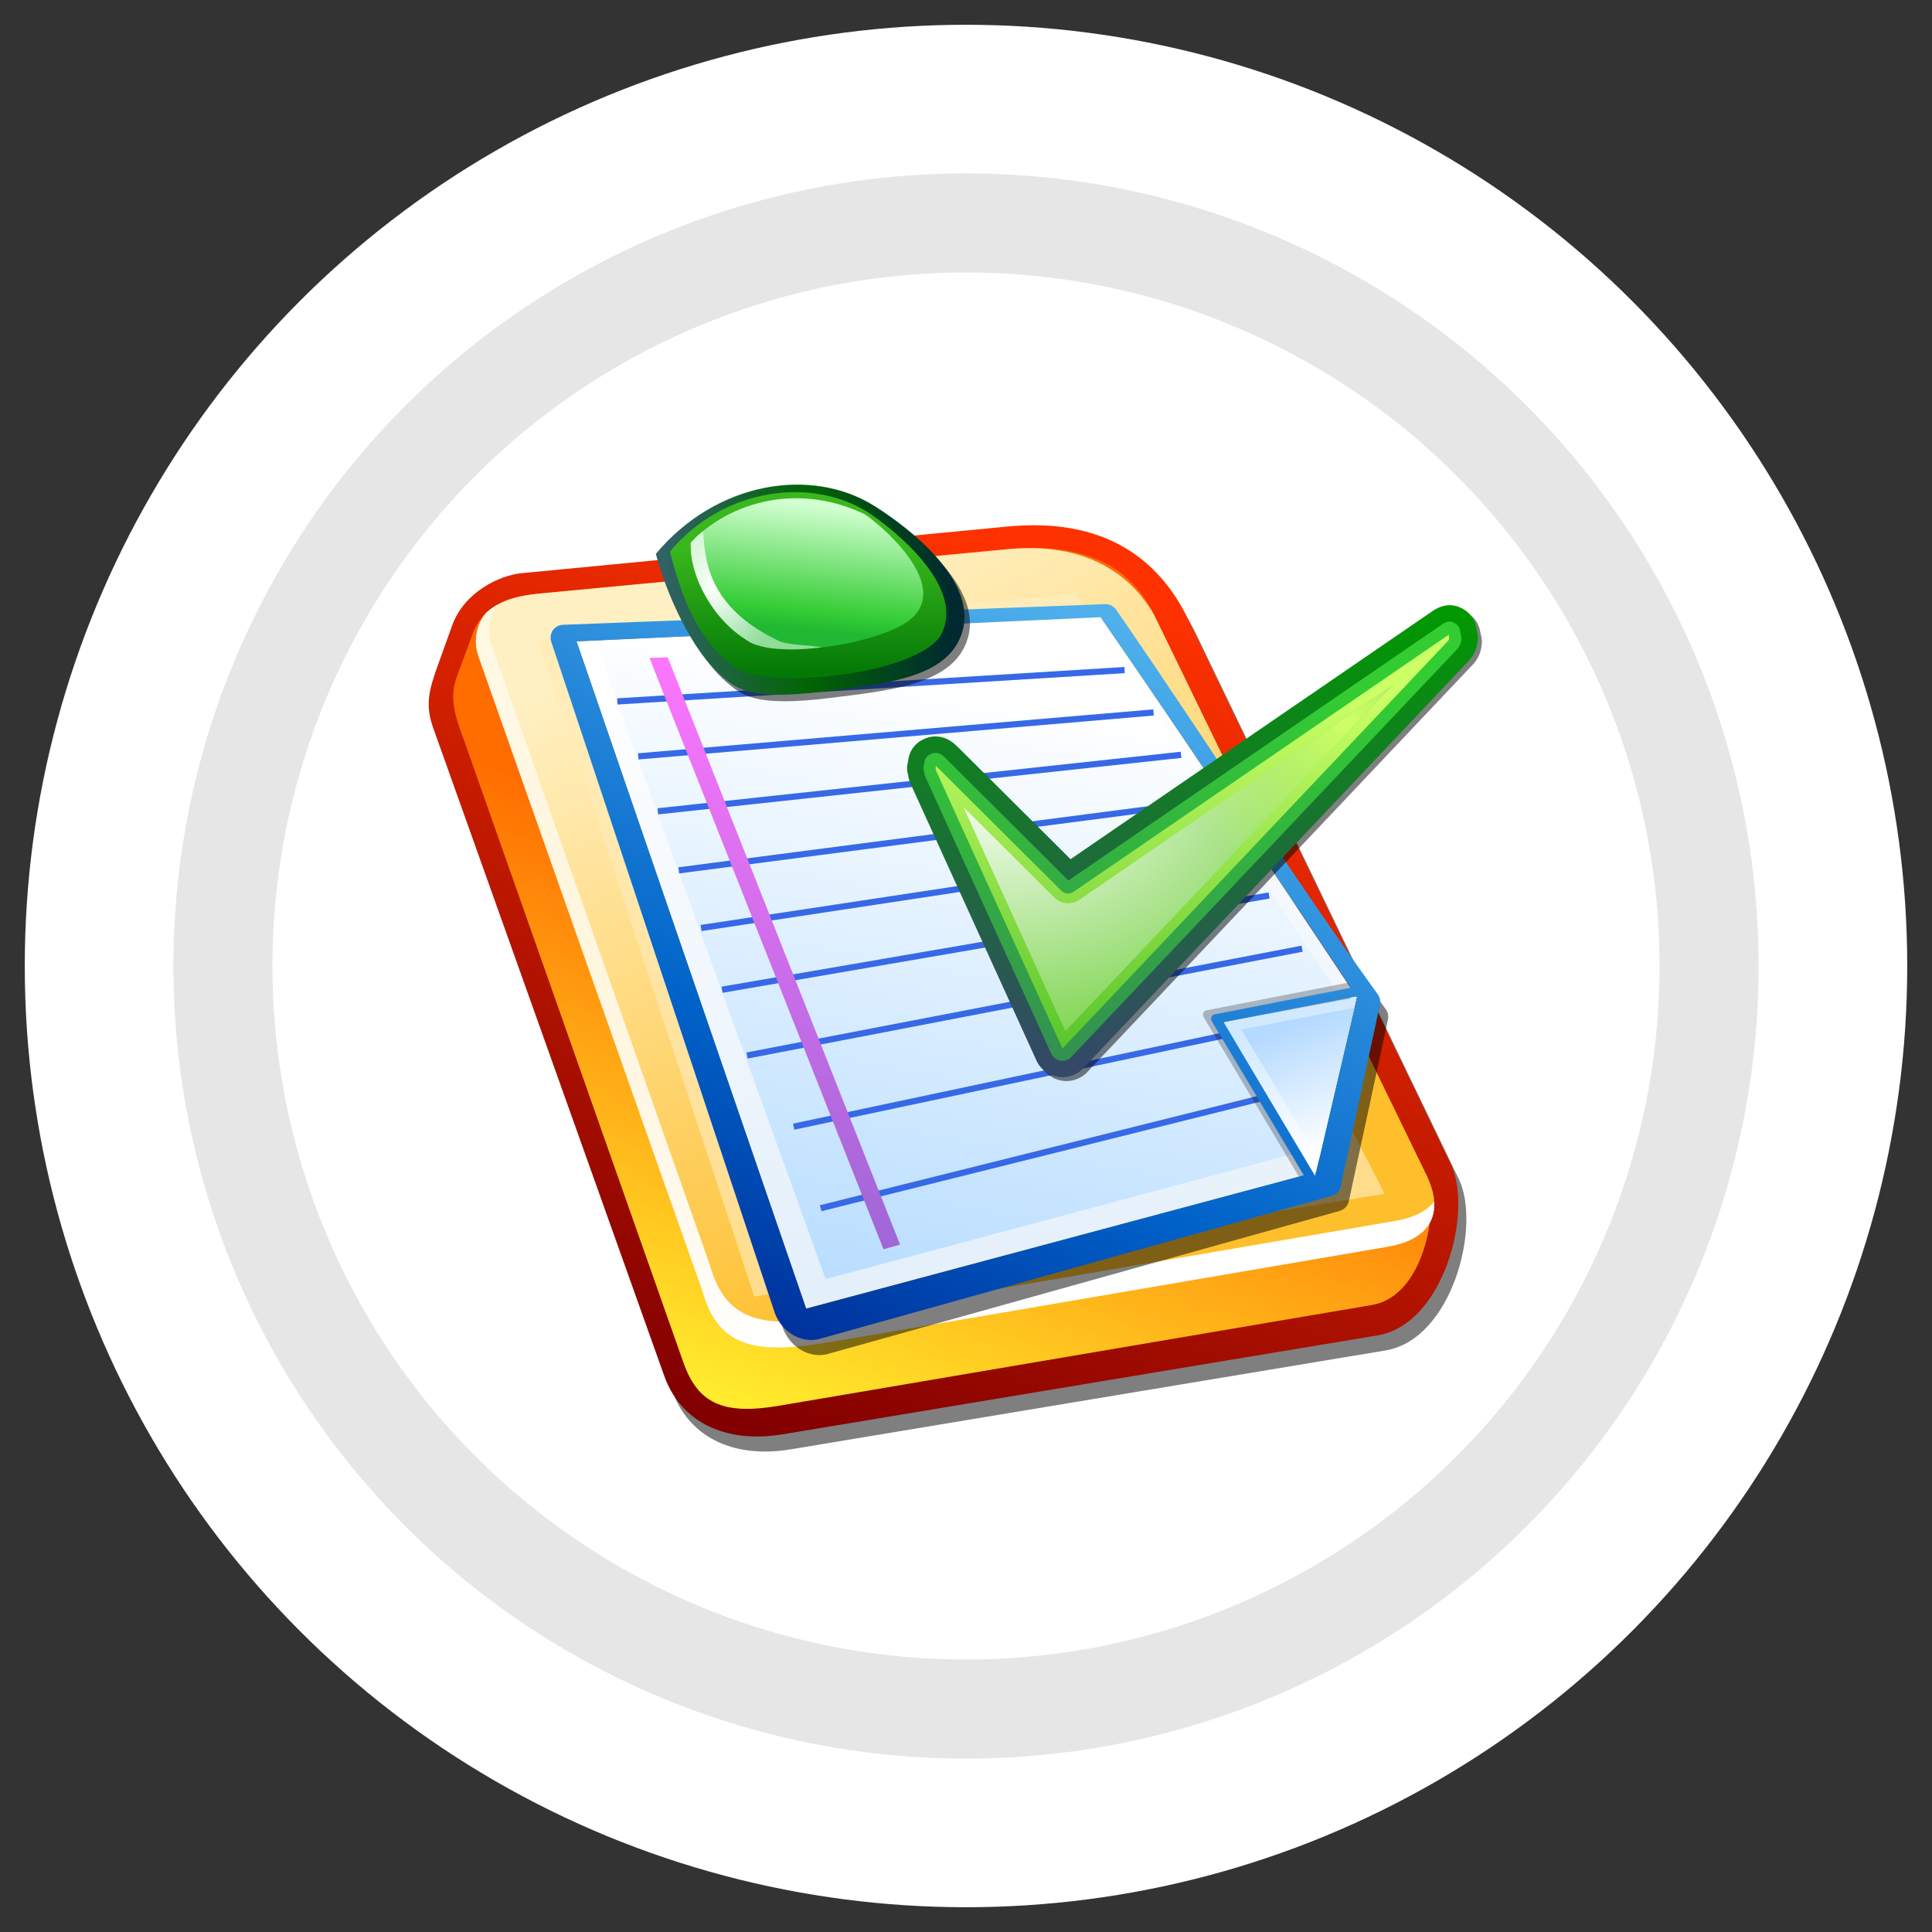 <svg xmlns="http://www.w3.org/2000/svg" width="156" height="156" xml:space="preserve"><rect width="100%" height="100%" fill="#333333" stroke="none"/><switch><g><circle fill="#E6E6E6" stroke="#FFF" stroke-width="12" cx="78" cy="78" r="70"/><circle fill="#FFF" cx="78" cy="78" r="56"/><path opacity=".5" d="m35.63 59.988 18.663 52.342c1.255 3.521 4.69 5.512 9.598 4.691l47.986-7.979c5.372-.892 7.742-10.045 5.919-13.832L96.61 51.257c-2.409-4.998-6.872-8.268-14.614-7.525l-39.209 3.763c-1.791.172-4.651 1.511-5.627 4.228l-1.137 3.161c-.746 2.074-1.056 3.245-.393 5.104z"/><linearGradient id="a" gradientUnits="userSpaceOnUse" x1="62.106" y1="-645.23" x2="88.064" y2="-575.648" gradientTransform="matrix(1 0 0 -1 -.22 -529.28)"><stop offset="0" style="stop-color:#820000"/><stop offset="1" style="stop-color:#fe3200"/></linearGradient><path fill="url(#a)" d="m34.978 58.773 18.664 52.344c1.254 3.521 4.69 5.505 9.597 4.691l47.987-7.98c5.371-.891 7.741-10.046 5.919-13.833L95.959 50.042c-2.41-4.999-6.874-8.269-14.615-7.526l-39.209 3.763c-1.791.171-4.65 1.511-5.627 4.228l-1.136 3.161c-.747 2.076-1.057 3.246-.394 5.105z"/><linearGradient id="b" gradientUnits="userSpaceOnUse" x1="367.493" y1="-877.819" x2="381.645" y2="-838.556" gradientTransform="matrix(1 0 0 -1 -304.79 -763.36)"><stop offset="0" style="stop-color:#ffec2d"/><stop offset="1" style="stop-color:#ff6d00"/></linearGradient><path fill="url(#b)" d="m37.569 60.058 17.599 49.923c1.163 3.303 3.143 4.306 7.739 3.526l47.862-8.134c4.488-.765 5.421-8.414 4.453-10.4L93.188 49.64c-1.483-3.053-4.541-5.985-11.796-5.298l-37.424 3.545c-1.764.167-4.75.43-5.794 3.268l-1.296 3.521c-.715 1.94.077 3.637.691 5.382z"/><linearGradient id="c" gradientUnits="userSpaceOnUse" x1="390.603" y1="-862.803" x2="366.614" y2="-810.889" gradientTransform="matrix(1 0 0 -1 -304.79 -763.36)"><stop offset="0" style="stop-color:#febf2d"/><stop offset="1" style="stop-color:#fff0c3"/></linearGradient><path fill="url(#c)" d="M56.71 104.28c1.317 4.684 4.497 5.076 10.439 4.061l44.854-7.672c4.48-.767 4.187-3.709 3.219-5.695L93.188 49.64c-1.355-2.348-4.541-5.985-11.796-5.298l-37.424 3.545c-1.304.123-3.278.3-4.641 1.532-.479.433-1.289 1.888-.691 3.586L56.71 104.28z"/><linearGradient id="d" gradientUnits="userSpaceOnUse" x1="86.352" y1="-629.606" x2="65.193" y2="-569.692" gradientTransform="matrix(1 0 0 -1 -.22 -529.28)"><stop offset="0" style="stop-color:#fff"/><stop offset="1" style="stop-color:#fff;stop-opacity:.5"/></linearGradient><path fill="url(#d)" d="M40.197 48.804c-.307.169-.607.37-.877.613-.479.434-1.277 1.896-.679 3.594l18.079 51.254c1.317 4.691 4.488 5.099 10.431 4.082l44.859-7.673c3.071-.524 3.885-2.079 3.786-3.638-.561.702-1.55 1.277-3.177 1.557l-44.854 7.671c-5.942 1.017-9.114.609-10.431-4.077l-17.619-50.03c-.516-1.467.018-2.75.482-3.353z"/><linearGradient id="e" gradientUnits="userSpaceOnUse" x1="84.772" y1="-630.378" x2="72.207" y2="-581.292" gradientTransform="matrix(1 0 0 -1 -.22 -529.28)"><stop offset="0" style="stop-color:#ffdc8b"/><stop offset="1" style="stop-color:#ffecb8"/></linearGradient><path fill="url(#e)" d="M111.801 96.39 86.887 47.942l-43.442 3.727 17.463 53.024 50.893-8.303z"/><path d="m89.849 49.998-43.718 1.666a1.052 1.052 0 0 0-.833.438 1.073 1.073 0 0 0-.131.942l18.013 54.083c.537 1.612 2.168 2.616 3.682 2.194l41.327-11.551c.372-.111.646-.413.723-.788l3.156-14.639a1.036 1.036 0 0 0-.176-.855c-7.244-10.049-14.044-20.796-21.122-31.052a1.053 1.053 0 0 0-.921-.438z" opacity=".5"/><linearGradient id="f" gradientUnits="userSpaceOnUse" x1="78.278" y1="-633.867" x2="78.278" y2="-582.732" gradientTransform="matrix(1 0 0 -1 -.22 -529.28)"><stop offset="0" style="stop-color:#e3effa"/><stop offset="1" style="stop-color:#fff"/></linearGradient><path fill="url(#f)" d="m46.552 51.787 42.317-1.963c7.062 10.233 13.871 20.467 20.694 30.701l-3.296 14.12-41.175 11.023-18.54-53.881z"/><linearGradient id="g" gradientUnits="userSpaceOnUse" x1="376.187" y1="-866.593" x2="384.77" y2="-819.005" gradientTransform="matrix(1 0 0 -1 -304.79 -763.36)"><stop offset="0" style="stop-color:#badeff"/><stop offset="1" style="stop-color:#fff"/></linearGradient><path fill="url(#g)" d="m48.152 51.981 40.323-1.518c6.639 9.619 13.148 20.111 19.567 29.73l-2.665 12.729-38.706 10.359-18.519-51.3z"/><path fill="none" stroke="#3769E6" stroke-width=".5" d="m49.843 56.637 40.965-2.533m-39.273 6.971 41.607-3.548m-40.025 7.985 42.25-4.563m-40.559 9.328L97.7 64.699M58.301 79.916l44.173-7.609M60.319 85.228l44.82-8.625m-41.056 14.37 39.352-8.343m-37.17 14.928 40.36-10.075m-50.016-12.55 43.535-6.593"/><path d="m109.01 79.314-11.55 2.257c-.123.022-.233.084-.285.197a.422.422 0 0 0 .022.373l8.019 13.433.659-.372 3.288-15.121-.153-.767z" opacity=".25"/><linearGradient id="h" gradientUnits="userSpaceOnUse" x1="62.78" y1="-628.945" x2="62.78" y2="-582.592" gradientTransform="matrix(1 0 0 -1 -.22 -529.28)"><stop offset="0" style="stop-color:#a166d7"/><stop offset="1" style="stop-color:#fc76fd"/></linearGradient><path fill="url(#h)" d="m53.916 53.078-1.424.044-.044.021 18.891 47.729 1.337-.372-18.76-47.422z"/><linearGradient id="i" gradientUnits="userSpaceOnUse" x1="108.203" y1="-622.075" x2="104.592" y2="-611.383" gradientTransform="matrix(1 0 0 -1 -.22 -529.28)"><stop offset="0" style="stop-color:#fff"/><stop offset="1" style="stop-color:#d0e9ff"/></linearGradient><path fill="url(#i)" d="m98.793 82.543 10.771-2.019-3.422 14.623-7.349-12.604z"/><linearGradient id="j" gradientUnits="userSpaceOnUse" x1="366.919" y1="-869.547" x2="391.876" y2="-812.305" gradientTransform="matrix(1 0 0 -1 -304.79 -763.36)"><stop offset="0" style="stop-color:#00339e"/><stop offset=".324" style="stop-color:#0062c8"/><stop offset="1" style="stop-color:#4fb0ec"/></linearGradient><path fill="url(#j)" d="m89.197 48.783-43.718 1.665a1.055 1.055 0 0 0-.833.438 1.075 1.075 0 0 0-.131.943l18.013 54.085c.537 1.612 2.169 2.615 3.682 2.188l41.328-11.546c.371-.112.645-.414.729-.789l3.155-14.639c.063-.297 0-.609-.183-.854-7.244-10.049-14.043-20.796-21.122-31.053a1.05 1.05 0 0 0-.92-.438zm-.328 1.051c7.061 10.233 13.885 20.446 20.708 30.68l-3.31 14.134h-.021l-.111.505-.239-.417-40.804 10.932-18.539-53.884 42.316-1.95z"/><linearGradient id="k" gradientUnits="userSpaceOnUse" x1="394.207" y1="-881.446" x2="419.165" y2="-824.203" gradientTransform="matrix(1 0 0 -1 -304.79 -763.36)"><stop offset="0" style="stop-color:#00339e"/><stop offset=".324" style="stop-color:#0062c8"/><stop offset="1" style="stop-color:#4fb0ec"/></linearGradient><path fill="url(#k)" d="m109.669 79.638-11.553 2.258c-.123.021-.232.083-.285.196a.429.429 0 0 0 .021.373l8.022 13.434.658-.373-7.737-12.996 11.021-2.125-.147-.767z"/><linearGradient id="l" gradientUnits="userSpaceOnUse" x1="412.033" y1="-748.755" x2="408.899" y2="-740.522" gradientTransform="matrix(1.179 0 0 -1.179 -377.13 -790.455)"><stop offset="0" style="stop-color:#fff"/><stop offset="1" style="stop-color:#b5daff"/></linearGradient><path fill="url(#l)" d="m109.367 81.366-9.147 1.757 6.286 10.494 2.861-12.251z"/><path d="M53.393 45.249c4.945-5.897 12.598-7.01 17.604-3.89 1.092.673 9.51 6.045 6.777 11.068-1.588 2.921-6.229 3.367-10.772 3.933-6.219.774-7.159-.313-8.242-1.194-2.378-1.94-4.513-6.643-5.367-9.917z" opacity=".5"/><linearGradient id="m" gradientUnits="userSpaceOnUse" x1="53.818" y1="-576.892" x2="77.208" y2="-576.892" gradientTransform="matrix(1 0 0 -1 -.22 -529.28)"><stop offset="0" style="stop-color:#306266"/><stop offset=".5" style="stop-color:#026404"/><stop offset="1" style="stop-color:#002931"/></linearGradient><path fill="url(#m)" d="M52.956 44.719c4.945-5.897 12.598-7.01 17.604-3.89 1.092.672 9.51 6.044 6.777 11.067-1.589 2.922-6.23 3.367-10.772 3.933-6.219.775-7.16-.312-8.242-1.194-2.378-1.94-4.513-6.642-5.367-9.916z"/><linearGradient id="n" gradientUnits="userSpaceOnUse" x1="370.041" y1="-817.823" x2="370.041" y2="-807.676" gradientTransform="matrix(1 0 0 -1 -304.79 -763.36)"><stop offset="0" style="stop-color:#037806"/><stop offset="1" style="stop-color:#39b71d"/></linearGradient><path fill="url(#n)" d="M54.09 44.538c4.395-5.241 11.475-5.988 15.924-3.216.97.598 8.097 5.634 6.022 9.835-1.61 3.262-14.134 4.693-16.835 2.646-3.205-2.429-4.352-6.356-5.111-9.265z"/><linearGradient id="o" gradientUnits="userSpaceOnUse" x1="369.453" y1="-814.13" x2="370.498" y2="-804.11" gradientTransform="matrix(1 0 0 -1 -304.79 -763.36)"><stop offset="0" style="stop-color:#21b933"/><stop offset=".15" style="stop-color:#35cd35"/><stop offset="1" style="stop-color:#d2ffd1"/></linearGradient><path fill="url(#o)" d="M55.784 43.8c3.137-3.305 8.69-4.855 14.03-2.278.97.598 7.294 5.741 3.575 8.592-2.372 1.819-10.404 3.153-12.873 1.717-2.944-1.711-4.861-5.372-4.732-8.031z"/><radialGradient id="p" cx="56.43" cy="-447.15" r="5.157" gradientTransform="matrix(1.073 0 0 -1.222 -2.877 -499.07)" gradientUnits="userSpaceOnUse"><stop offset="0" style="stop-color:#fff"/><stop offset="1" style="stop-color:#fff;stop-opacity:.5"/></radialGradient><path fill="url(#p)" d="M56.765 42.888c-.2.164-.406.328-.592.503-.133.162-.261.319-.395.417a6.382 6.382 0 0 0 .132 1.578 9.37 9.37 0 0 0 .789 2.236c.275.557.605 1.104.986 1.621a9.714 9.714 0 0 0 2.279 2.236c.005.003.017-.003.021 0 .171.117.347.247.526.351.143.082.306.154.483.218.094.035.203.058.306.087.284.081.579.153.921.197.066.01.128.015.197.023.176.02.36.032.547.043.511.032 1.05.046 1.622.022a23.73 23.73 0 0 0 1.775-.153c-1.24-.194-2.601-.188-3.353-.461-6.115-2.844-6.047-6.916-6.244-8.918z"/><path d="M115.986 49.656S87.198 69.384 86.753 69.691l-9.213-9.173c-.657-.653-1.519-.895-2.309-.648-.858.271-1.412.884-1.562 1.722l-.092.521a1.32 1.32 0 0 0 .009.505l.13.618.091.275 10.198 22.424a2.314 2.314 0 0 0 3.789.63l31.142-32.919c.457-.479.719-1.162.719-1.872l-.028-.271-.126-.599c-.154-.735-.631-1.282-1.373-1.579-.479-.194-1.235-.291-2.142.331z" opacity=".5"/><linearGradient id="q" gradientUnits="userSpaceOnUse" x1="144.525" y1="-2154.053" x2="144.525" y2="-2270.226" gradientTransform="matrix(.314 0 0 -.314 50.84 -627.2)"><stop offset="0" style="stop-color:#090"/><stop offset="1" style="stop-color:#334966"/></linearGradient><path fill="url(#q)" d="M115.664 49.346 86.432 69.38l-9.213-9.172c-.656-.655-1.519-.897-2.308-.649-.857.272-1.411.883-1.561 1.722l-.092.521a1.31 1.31 0 0 0 .008.503l.129.618.09.275 10.199 22.424c.32.702.965 1.196 1.727 1.323a2.311 2.311 0 0 0 2.062-.693l31.144-32.919c.456-.478.716-1.161.716-1.87l-.028-.272-.126-.601c-.154-.734-.632-1.28-1.375-1.578-.478-.19-1.235-.287-2.14.334z"/><linearGradient id="r" gradientUnits="userSpaceOnUse" x1="144.519" y1="-2175.026" x2="144.519" y2="-2336.598" gradientTransform="matrix(.314 0 0 -.314 50.839 -627.198)"><stop offset="0" style="stop-color:#3c3"/><stop offset="1" style="stop-color:#366"/></linearGradient><path fill="url(#r)" d="M116.406 50.441 86.269 71.095c-1.127-1.12-9.987-9.945-9.987-9.945-.26-.26-.624-.439-.976-.324-.353.11-.595.324-.659.688l-.092.52.133.618c0 .006 10.194 22.427 10.194 22.427a.989.989 0 0 0 1.623.265l31.143-32.916c.226-.236.358-.589.358-.964l-.128-.601c-.069-.323-.266-.497-.571-.618-.306-.127-.623.005-.901.196z"/><linearGradient id="s" gradientUnits="userSpaceOnUse" x1="144.519" y1="-2175.139" x2="144.519" y2="-2336.422" gradientTransform="matrix(.314 0 0 -.314 50.839 -627.198)"><stop offset=".006" style="stop-color:#cf6"/><stop offset="1" style="stop-color:#090"/></linearGradient><path fill="url(#s)" d="M86.696 72.002a.787.787 0 0 1-1.005-.087L75.584 61.848a.503.503 0 0 0-.035.185c0 .075.011.15.04.213 0 0 10.166 22.346 10.2 22.416l31.138-32.916a.446.446 0 0 0 .086-.283.489.489 0 0 0-.046-.202c-.226.15-30.271 20.741-30.271 20.741z"/><radialGradient id="t" cx="93.311" cy="-2820.939" r="84.717" gradientTransform="matrix(.328 0 0 -.246 50.087 -630.972)" gradientUnits="userSpaceOnUse"><stop offset="0" style="stop-color:#fff"/><stop offset="1" style="stop-color:#82d655"/></radialGradient><path fill="url(#t)" d="M87.147 72.657a1.587 1.587 0 0 1-2.015-.184l-7.339-7.308 8.23 18.096c1.341-1.415 20.692-21.868 26.456-27.964l-25.332 17.36z"/><radialGradient id="u" cx="515.473" cy="963.275" r="21.057" gradientTransform="matrix(-.689 0 0 .664 463.79 -581.339)" gradientUnits="userSpaceOnUse"><stop offset="0" style="stop-color:#ceff67"/><stop offset="1" style="stop-color:#ceff67;stop-opacity:0"/></radialGradient><path fill="url(#u)" d="M87.147 72.657a1.587 1.587 0 0 1-2.015-.184l-7.339-7.308 8.23 18.096c1.341-1.415 20.692-21.868 26.456-27.964l-25.332 17.36z"/></g></switch></svg>